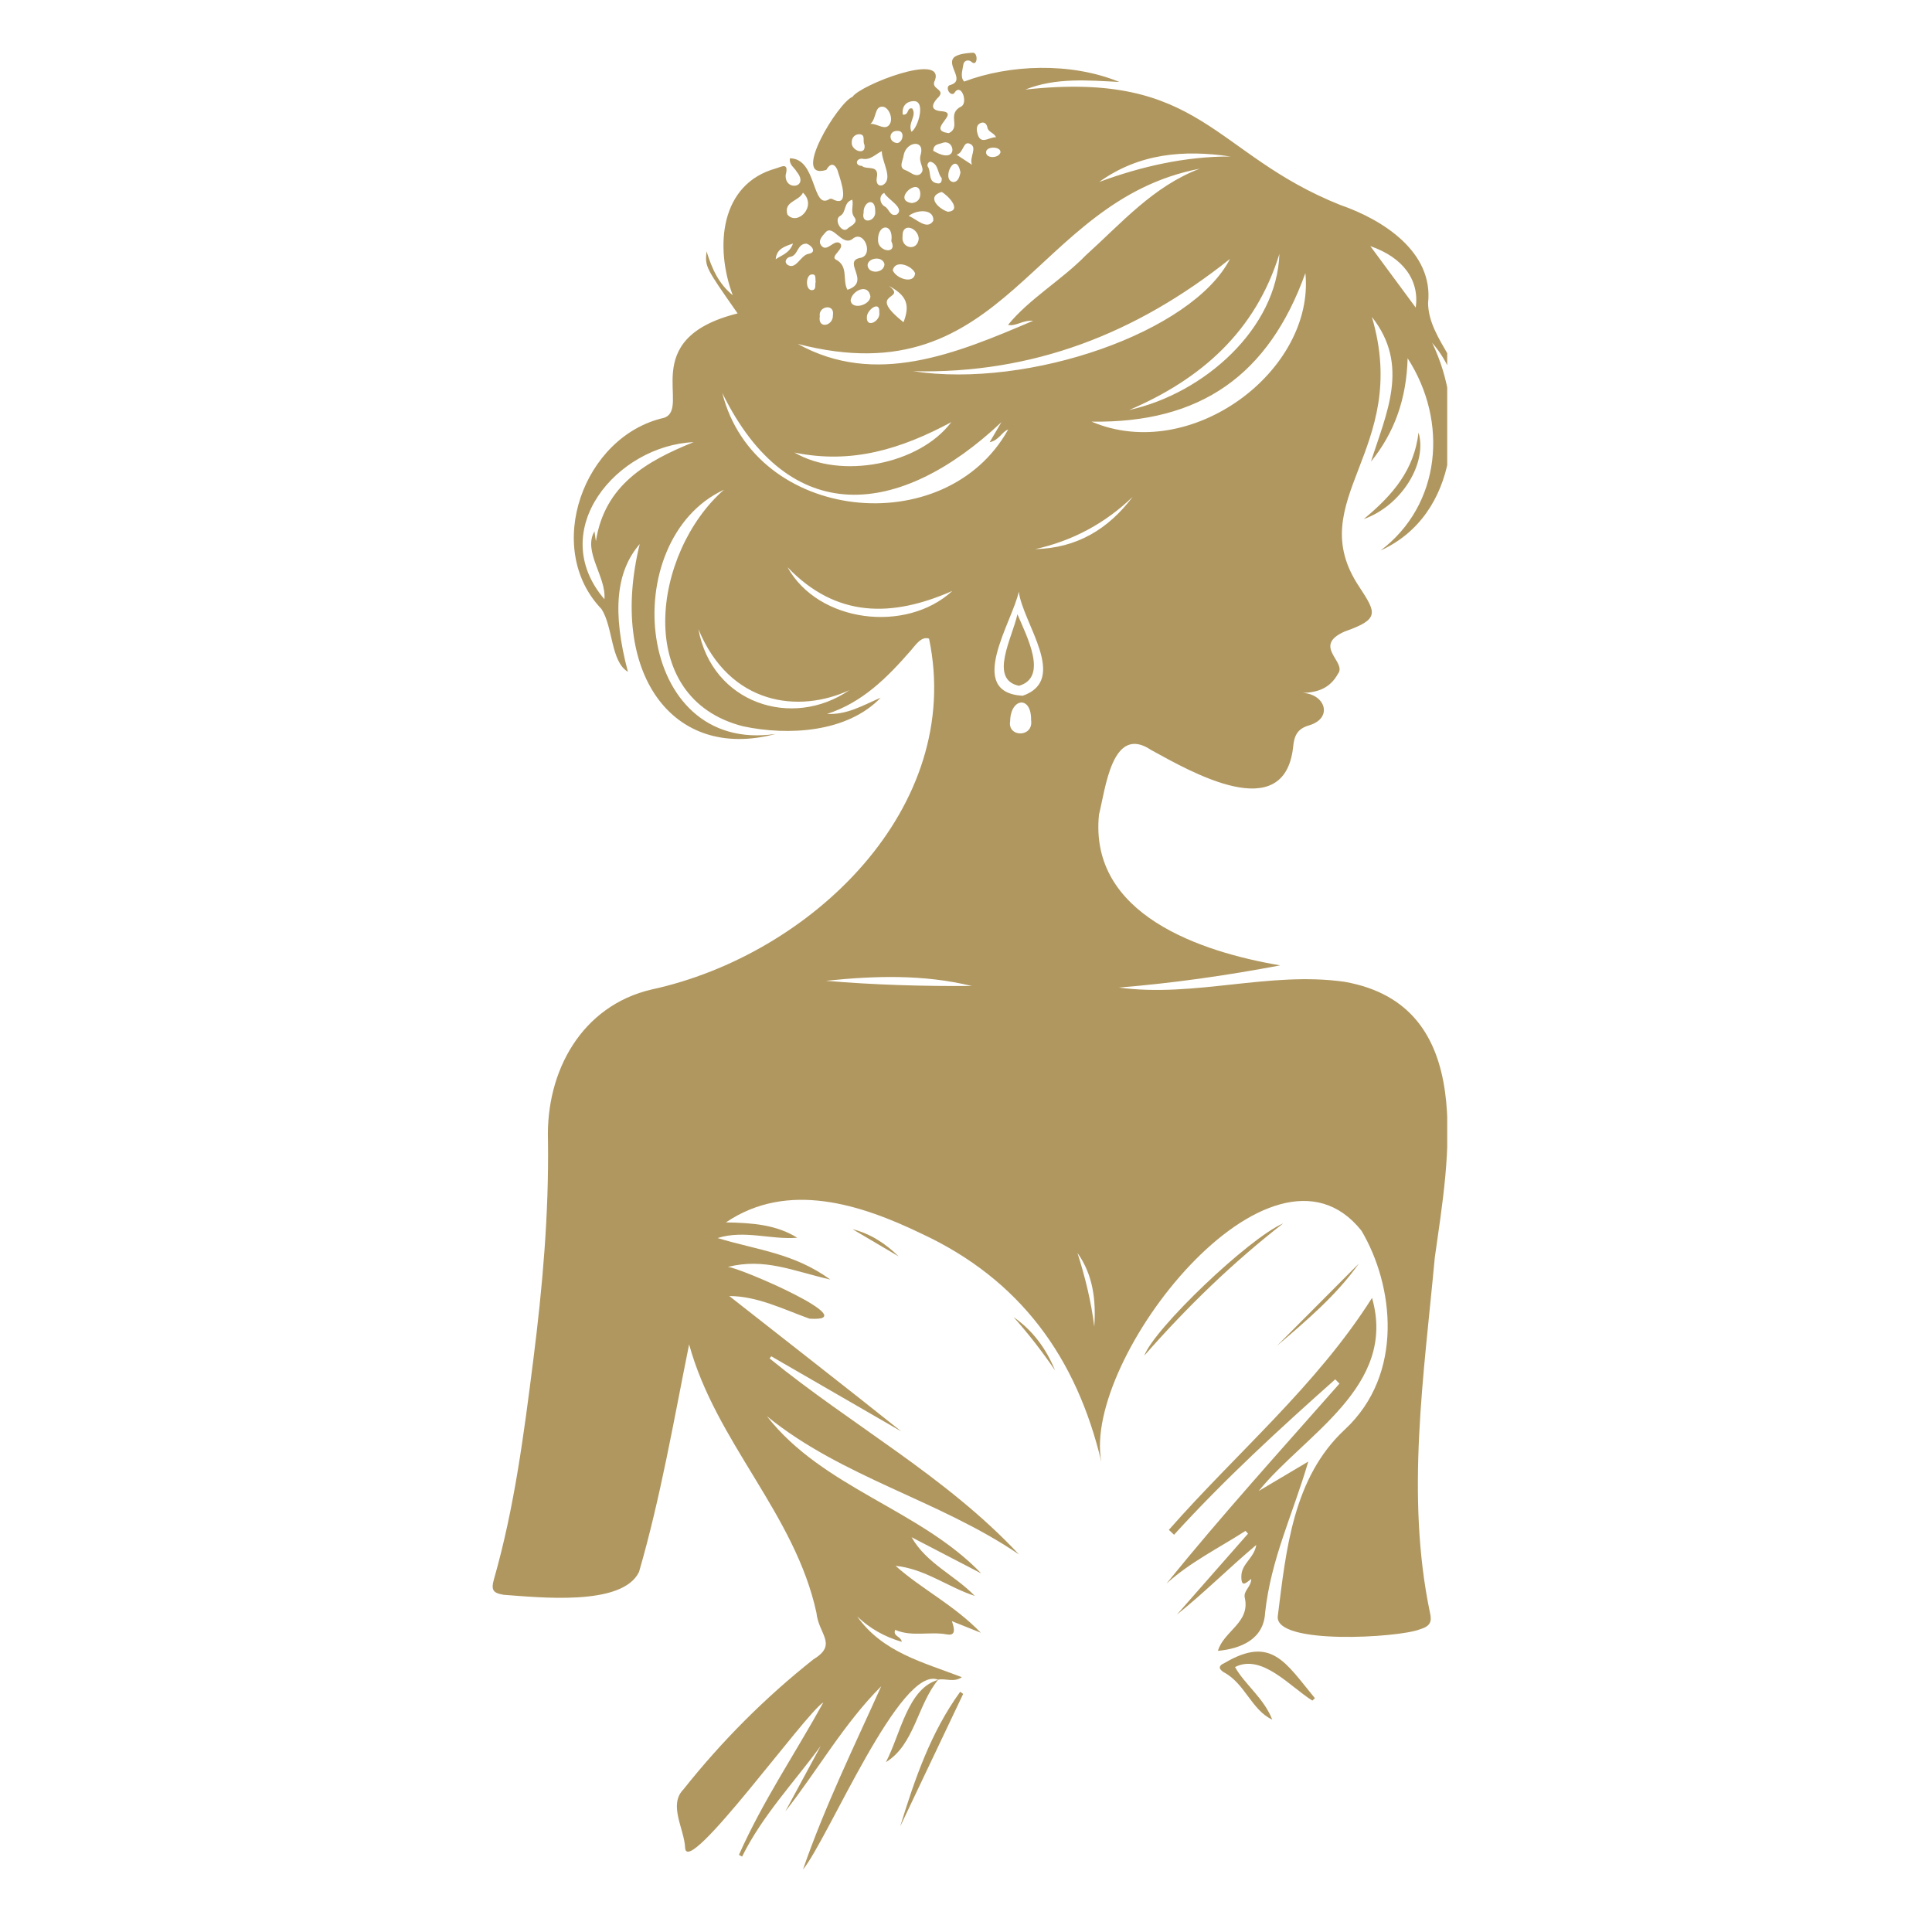 <svg version="1.2" preserveAspectRatio="xMidYMid meet" height="500" viewBox="0 0 375 375" zoomAndPan="magnify" width="500" xmlns:xlink="http://www.w3.org/1999/xlink" xmlns="http://www.w3.org/2000/svg"><defs><clipPath id="58a14d5c0f"><path d="M 95 10.062 L 280.902 10.062 L 280.902 363 L 95 363 Z M 95 10.062"></path></clipPath></defs><g id="f16ef8bf90"><g clip-path="url(#58a14d5c0f)" clip-rule="nonzero"><path d="M 182.133 326.059 C 174.859 322.863 160.805 356.824 155.859 362.875 C 160.07 350.676 165.742 339.094 171.047 327.293 C 163.773 334.594 158.754 343.535 152.441 351.578 C 154.734 347.344 157.02 343.105 159.309 338.875 C 154.105 345.984 147.984 352.395 144.039 360.359 C 143.836 360.25 143.633 360.141 143.426 360.031 C 148.059 349.594 154.309 340.414 159.816 330.434 C 156.512 332.293 133.207 364.852 132.98 358.617 C 132.812 354.992 129.711 350.328 132.629 347.352 C 140.09 337.957 148.504 329.508 157.906 322.062 C 162.668 319.184 158.879 317.203 158.469 313.027 C 154.297 293.828 138.961 279.969 133.758 260.941 C 130.773 275.715 128.242 290.605 124.039 305.098 C 120.809 311.875 104.438 310.016 97.773 309.551 C 95.715 309.211 95.262 308.668 95.891 306.473 C 99.855 292.602 101.688 278.332 103.5 264.059 C 105.301 249.859 106.555 235.641 106.363 221.316 C 105.934 207.938 112.895 195.195 126.527 192.047 C 157.406 185.34 187.195 156.82 180.328 123.961 C 178.832 123.438 177.746 125.168 176.773 126.281 C 172.223 131.5 167.406 136.359 160.531 138.574 C 164.438 138.75 167.336 136.973 170.934 135.43 C 164.48 142.164 153.074 142.848 144.258 140.98 C 122.676 135.52 126.719 107.133 140.52 95.059 C 119.539 104.785 123.148 146.523 150.57 142.453 C 130.387 147.863 118.078 130.406 124.172 105.594 C 119.539 110.961 118.812 118.805 121.875 130.398 C 118.516 128.375 119.039 121.797 116.754 118.211 C 105.406 106.414 113.242 84.648 128.848 81.109 C 134.344 79.336 123.324 65.773 143.172 60.836 C 136.848 51.789 136.848 51.789 137.137 48.785 C 138.223 52.246 139.5 55.074 142.227 57.305 C 138.715 47.91 139.746 35.695 150.605 32.691 C 151.707 32.367 153.168 31.422 152.496 33.98 C 152.32 37.211 157.195 36.434 154.613 33.297 C 154.188 32.5 153.152 32.035 153.32 30.73 C 158.625 30.723 157.555 40.879 160.996 38.637 C 161.137 38.559 161.383 38.566 161.539 38.629 C 165.078 40.512 163.246 35.164 162.688 33.48 C 162.602 32.895 161.672 30.734 160.383 32.98 C 153.371 35.145 162.676 19.855 165.48 18.789 C 166.953 16.512 183.332 10.129 181.484 15.566 C 180.391 17.434 184.016 17.246 181.859 19.156 C 180.953 20.207 180.48 21.383 182.66 21.582 C 186.723 21.844 179.496 25.297 184.184 25.84 C 186.648 24.605 183.586 22.105 186.668 20.617 C 187.895 19.734 186.504 15.891 185.188 18.117 C 184.32 18.762 183.348 16.73 184.461 16.496 C 187.57 15.602 183.418 12.562 185.301 11.023 C 186.266 10.426 187.598 10.316 188.797 10.234 C 189.918 10.141 189.777 13.223 188.473 11.926 C 187.797 11.488 187.062 11.828 186.973 12.582 C 186.836 13.66 186.32 14.945 187.141 15.832 C 195.871 12.527 207.812 12.02 217.262 15.91 C 211.086 15.586 204.926 15.035 199.004 17.387 C 233.387 13.625 235.297 29.867 260.152 39.785 C 268.355 42.621 278.293 48.883 277.184 58.855 C 277.348 66.277 285.098 71.184 283.891 79.332 C 282.68 74.727 281.23 70.227 277.98 66.543 C 284.527 80.02 283.188 99.918 268 106.836 C 279.672 97.973 281.184 81.871 273.219 69.539 C 272.996 77.426 270.695 83.906 266.105 89.605 C 269.074 80.219 273.688 70.875 266.281 61.516 C 273.926 87.406 252.5 97.027 263.855 113.938 C 267.113 118.938 267.875 120.172 261.012 122.57 C 254.578 125.406 261.52 128.473 259.699 130.781 C 258.219 133.469 255.953 134.398 252.871 134.492 C 257.273 134.746 258.777 139.387 254.105 140.789 C 251.836 141.445 251.188 142.758 250.988 145.062 C 249.262 160.27 231.234 149.859 223.426 145.57 C 215.844 140.484 214.582 153.133 213.312 158.102 C 211.34 177.598 233.176 184.777 248.48 187.379 C 237.941 189.375 227.602 190.836 217.172 191.684 C 231.898 193.672 246.355 188.48 260.977 190.566 C 286.918 195.145 281.176 224.871 278.488 244.133 C 276.387 266.906 272.824 290.266 277.535 312.926 C 277.965 314.727 277.699 315.641 275.527 316.277 C 271.379 317.887 247.477 319.332 248.012 313.723 C 249.629 300.883 250.941 286.848 261.027 277.473 C 272.629 266.688 270.52 249.422 264.258 238.879 C 246.715 216.781 209.957 263.832 213.773 283.742 C 208.953 263.527 198.043 248.367 178.848 239.445 C 167.098 233.781 152.926 229.133 140.902 237.266 C 146.184 237.355 150.727 237.742 154.746 240.246 C 149.578 240.656 144.477 238.676 139.285 240.305 C 147.082 242.668 154.027 243.203 161.164 248.359 C 153.895 246.695 148.457 244.113 141.27 245.91 C 143.383 245.934 168.316 256.711 157.102 255.949 C 152.047 254.129 147.008 251.574 141.551 251.559 C 152.742 260.363 164.027 269.121 174.945 277.84 C 166.531 272.98 158.117 268.113 149.703 263.254 C 149.59 263.387 149.484 263.527 149.371 263.664 C 165.289 276.66 183.648 286.562 197.77 301.707 C 182.316 291.176 163.512 286.812 148.855 274.883 C 159.727 288.828 178.594 292.996 190.449 305.395 C 185.812 302.988 181.379 300.684 176.934 298.371 C 179.863 303.512 185.32 305.727 189.199 309.762 C 183.988 308.066 179.523 304.5 173.832 303.93 C 178.883 308.449 185.094 311.461 190.379 316.914 C 188.184 316.039 186.625 315.418 184.762 314.668 C 185.215 316.004 185.637 317.574 183.797 317.238 C 180.469 316.621 177.02 317.766 173.762 316.355 C 173.227 317.609 174.895 317.582 175.031 318.676 C 171.672 317.695 168.832 316.078 166.383 313.754 C 171.301 320.715 179.137 322.633 186.695 325.539 C 185.164 326.609 183.57 325.742 182.141 326.012 Z M 232.863 32.746 C 200.188 39.004 195.605 77.312 154.844 66.754 C 169.918 75.113 185.453 68.715 200.539 62.254 C 198.418 62.121 197.191 63.398 195.66 63.059 C 199.785 57.988 206.078 54.363 210.773 49.539 C 217.652 43.34 223.82 36.176 232.863 32.746 Z M 211.852 81.836 C 231.207 90.078 255.258 71.938 253.375 53.004 C 246.266 72.812 232.996 82.18 211.852 81.836 Z M 140.191 76.262 C 146.508 101.453 183.566 105.223 195.688 83.363 C 194.418 83.816 193.961 85.445 192.09 85.832 C 192.91 84.438 193.496 83.457 194.375 81.945 C 174.672 100.48 153.195 102.801 140.191 76.262 Z M 177.238 72.051 C 199.668 75.48 231.426 64.492 238.738 50.258 C 220.445 64.836 200.352 72.602 177.238 72.051 Z M 134.625 85.82 C 119.793 86.477 105.828 102.871 117.316 116.309 C 117.727 112.008 113.098 107.039 115.383 103.125 C 115.484 103.832 115.59 104.535 115.66 105.066 C 117.352 94.148 125.469 89.516 134.625 85.82 Z M 248.332 49.277 C 243.711 64.285 233.168 73.59 219.18 79.578 C 233.73 76.367 247.871 63.75 248.332 49.277 Z M 197.746 114.836 C 196.512 120.723 187.332 134.406 198.504 135.047 C 207.48 131.93 198.523 120.984 197.746 114.836 Z M 154.195 87.836 C 163.188 93.113 178.43 90.191 184.652 81.934 C 174.91 87.16 165.324 90.141 154.195 87.836 Z M 152.848 110.082 C 158.773 120.836 175.836 122.996 184.863 114.691 C 173.16 119.855 162.312 119.969 152.848 110.082 Z M 164.867 133.953 C 155.105 138.496 141.656 136.918 135.562 122.121 C 138.188 136.5 153.723 141.605 164.867 133.953 Z M 164.488 56.246 C 169.176 54.723 163.402 50.758 166.949 50.062 C 169.707 49.625 167.723 44.391 165.453 46.395 C 163.379 47.883 161.688 43.375 160.207 45.133 C 159.613 45.816 158.73 46.684 159.359 47.598 C 160.5 49.199 161.848 46.293 163.074 47.238 C 164.02 48.234 161.199 49.645 162.168 50.344 C 164.797 51.641 163.441 54.348 164.488 56.246 Z M 160.316 190.371 C 169.719 191.176 179.172 191.441 188.629 191.379 C 179.277 189.102 169.824 189.383 160.316 190.371 Z M 238.832 30.375 C 229.805 29.035 221.113 29.742 213.348 35.32 C 221.566 32.293 229.984 30.371 238.832 30.375 Z M 265.977 47.77 C 268.875 51.691 271.766 55.613 274.793 59.703 C 275.539 54.418 272.395 49.984 265.977 47.77 Z M 200.938 106.582 C 208.953 106.406 215.117 102.73 219.852 96.434 C 214.52 101.566 208.242 104.961 200.938 106.582 Z M 200.133 139.75 C 200.211 134.957 196.148 135.449 196.07 139.957 C 195.496 143.172 200.668 143.207 200.133 139.75 Z M 178.734 29.926 C 179.473 27.02 175.949 27.449 175.41 30.074 C 175.32 31.082 174.305 32.535 175.73 33.027 C 176.668 33.324 177.512 34.391 178.559 33.832 C 179.891 32.809 178.09 31.75 178.734 29.926 Z M 171.16 29.34 C 169.91 29.918 168.938 31.16 167.336 30.801 C 166.047 30.785 165.945 32.188 167.281 32.195 C 168.168 33.062 170.723 31.828 170.18 34.531 C 170.066 35.094 170.156 36.258 171.285 35.949 C 173.516 34.793 171.152 31.477 171.16 29.34 Z M 172.527 55.484 C 176.309 58.32 167.828 56.562 175.375 62.543 C 176.668 59.172 176.012 57.359 172.527 55.484 Z M 155.859 37.402 C 155 39.129 152.074 39.059 152.836 41.641 C 154.719 43.926 158.676 40.074 155.859 37.402 Z M 212.402 257.508 C 212.742 252.43 212.207 247.527 209.137 243.195 C 210.621 247.871 211.797 252.613 212.402 257.508 Z M 165.426 38.762 C 163.691 39.293 164.309 41.195 163.105 41.887 C 161.68 42.578 163.484 45.652 164.648 44.25 C 165.391 43.727 166.594 43.176 165.828 42.156 C 165.008 41.055 165.723 40.012 165.426 38.762 Z M 168.945 24.043 C 170.34 23.957 171.934 25.547 172.758 23.988 C 173.359 22.852 172.477 20.82 171.363 20.715 C 169.691 20.543 170.164 23.047 168.945 24.043 Z M 176.922 25.582 C 178.254 24.68 179.68 19.637 177.414 19.629 C 175.906 19.641 175.016 20.602 175.227 22.25 C 176.492 22.414 175.969 20.793 177.07 21.059 C 178.02 22.539 176.117 23.84 176.922 25.582 Z M 156.559 47.289 C 154.668 47.262 154.957 49.617 153.363 49.855 C 152.871 49.934 152.086 50.617 152.766 51.336 C 154.465 52.586 155.352 49.547 156.906 49.277 C 158.598 48.996 157.602 47.656 156.559 47.289 Z M 182.766 37.254 C 179.684 38.211 182.273 40.59 183.996 41.109 C 186.828 40.852 183.961 37.875 182.766 37.254 Z M 173.008 46.809 C 173.516 43.219 170.27 43.332 170.426 46.762 C 170.531 48.906 174.246 49.426 173.008 46.809 Z M 178.332 46.328 C 178.191 44.156 175.074 43.094 175.188 45.844 C 174.84 48.184 178.043 48.926 178.332 46.328 Z M 173.281 52.445 C 173.844 54.039 177.43 55.281 177.617 53.043 C 177.105 51.633 173.816 50.258 173.281 52.445 Z M 168.949 57.551 C 168.535 54.871 165.34 56.414 165.105 58.297 C 165.277 60.203 168.832 59.312 168.949 57.551 Z M 176.379 41.914 C 177.992 42.559 179.945 44.734 181.152 42.859 C 181.355 40.484 177.945 40.637 176.379 41.914 Z M 171.617 37.438 C 170.461 38.043 170.812 39.602 171.758 40.094 C 172.605 40.547 172.719 42.113 174.086 41.633 C 175.707 40.355 172.258 38.707 171.617 37.438 Z M 193.32 26.645 C 192.938 25.715 191.832 25.707 191.652 24.734 C 191.543 24.121 191.062 23.5 190.25 23.918 C 189.566 24.262 189.531 24.98 189.656 25.617 C 190.195 28.41 191.941 26.555 193.32 26.645 Z M 161.672 61.148 C 162.047 58.855 158.789 59.406 159.121 61.395 C 158.676 63.934 161.766 63.312 161.672 61.148 Z M 188.656 31.984 C 188.086 30.531 189.805 28.613 188.281 27.914 C 186.895 27.281 187.098 29.645 185.672 30.031 C 186.887 30.828 187.773 31.406 188.656 31.984 Z M 182.773 34.539 C 181.941 33.707 182.23 31.922 180.699 31.406 C 180.266 31.258 179.832 31.969 180.102 32.367 C 180.809 33.418 180.023 35.383 182.035 35.602 C 182.57 35.668 182.867 35.305 182.773 34.539 Z M 177.004 39.418 C 178.07 39.27 178.664 38.676 178.629 37.555 C 178.449 34.066 173.008 38.891 177.004 39.418 Z M 181.137 29.262 C 186.117 32.23 185.453 26.852 182.949 27.73 C 182.281 28.02 181.195 27.902 181.137 29.262 Z M 171.68 51.297 C 171.336 49.602 168.492 50.012 168.395 51.449 C 168.449 53.219 171.555 53.145 171.68 51.297 Z M 170.664 60.598 C 170.84 58.25 168.324 60.082 168.262 61.48 C 168.082 63.879 171.016 62.305 170.664 60.598 Z M 169.875 40.961 C 169.93 38.199 167.547 39.074 167.625 41.293 C 167.062 43.645 170.137 43.043 169.875 40.961 Z M 167.781 28.07 C 167.391 27.441 168.07 26.164 166.891 26.059 C 166.051 25.984 165.289 26.633 165.32 27.641 C 165.184 29.289 168.23 30.305 167.781 28.07 Z M 186.43 33.5 C 185.574 28.887 182.52 34.941 185.031 35.34 C 186.027 35.277 186.223 34.312 186.43 33.5 Z M 194.18 29.629 C 194.383 28.445 191.738 28.344 191.434 29.32 C 191.074 30.785 193.742 30.844 194.18 29.629 Z M 150.562 50.32 C 151.699 49.52 153.238 49.18 153.922 47.27 C 152.137 47.875 150.746 48.348 150.562 50.32 Z M 158.324 54.68 C 158.176 54.125 158.547 53.137 157.496 53.277 C 156.34 53.445 156.305 56.414 157.637 56.316 C 158.539 56.219 158.125 55.25 158.324 54.68 Z M 174.137 27.773 C 175.32 27.641 175.707 25.312 174.199 25.41 C 172.492 25.312 172.328 27.578 174.137 27.773 Z M 174.137 27.773" style="stroke:none;fill-rule:nonzero;fill:#b0975f;fill-opacity:1;"></path></g><path d="M 226.875 296.945 C 240.105 281.902 255.512 268.973 266.309 251.922 C 271.258 269.145 253.062 278.531 244.309 289.406 C 247.414 287.566 250.305 285.844 253.938 283.688 C 250.883 294.109 246.703 302.516 245.559 313.012 C 245.289 318.219 240.805 320.016 236.398 320.43 C 237.52 316.566 242.75 314.953 241.602 310.086 C 241.328 308.723 242.863 308.02 242.863 306.473 C 241.926 307.156 240.898 308.344 240.945 305.902 C 240.996 303.469 243.43 302.453 243.844 299.867 C 238.441 304.422 233.719 309.176 228.434 313.395 C 233.039 308.152 237.637 302.914 242.242 297.68 C 242.082 297.504 241.914 297.32 241.75 297.145 C 236.602 300.457 231.059 303.172 226.41 307.375 C 237.18 294.066 248.684 281.395 259.988 268.559 C 259.715 268.281 259.445 268 259.172 267.727 C 248.332 277.352 237.652 287.164 227.883 297.891 C 227.547 297.574 227.215 297.262 226.875 296.945 Z M 226.875 296.945" style="stroke:none;fill-rule:nonzero;fill:#b0975f;fill-opacity:1;"></path><path d="M 254.727 330.078 C 250.398 327.406 244.965 320.918 239.719 323.57 C 241.555 326.906 245.27 329.523 246.941 333.777 C 242.922 331.922 241.645 326.73 237.504 324.57 C 236.445 323.887 236.539 323.281 237.672 322.789 C 246.801 317.406 249.488 322.688 255.227 329.621 C 255.051 329.777 254.891 329.93 254.727 330.078 Z M 254.727 330.078" style="stroke:none;fill-rule:nonzero;fill:#b0975f;fill-opacity:1;"></path><path d="M 249.059 237.461 C 239.324 245.035 230.5 253.562 222.102 263.129 C 224.117 257.773 242.391 240.34 249.059 237.461 Z M 249.059 237.461" style="stroke:none;fill-rule:nonzero;fill:#b0975f;fill-opacity:1;"></path><path d="M 186.949 328.789 C 182.879 337.359 178.805 345.926 174.734 354.496 C 177.562 345.301 180.664 336.238 186.371 328.379 C 186.562 328.516 186.758 328.656 186.949 328.789 Z M 186.949 328.789" style="stroke:none;fill-rule:nonzero;fill:#b0975f;fill-opacity:1;"></path><path d="M 182.105 326.023 C 178.035 330.945 177.535 338.605 171.949 342.035 C 174.734 336.801 176.168 327.652 182.133 326.051 C 182.133 326.059 182.105 326.023 182.105 326.023 Z M 182.105 326.023" style="stroke:none;fill-rule:nonzero;fill:#b0975f;fill-opacity:1;"></path><path d="M 263.762 245.25 C 259.359 251.461 253.594 256.312 247.863 261.215 C 253.16 255.898 258.457 250.574 263.762 245.25 Z M 263.762 245.25" style="stroke:none;fill-rule:nonzero;fill:#b0975f;fill-opacity:1;"></path><path d="M 264.699 100.75 C 270.422 96.039 274.488 91.164 275.336 83.965 C 277.098 89.91 272.016 98.176 264.699 100.75 Z M 264.699 100.75" style="stroke:none;fill-rule:nonzero;fill:#b0975f;fill-opacity:1;"></path><path d="M 196.738 255.652 C 200.469 258.246 203.059 261.781 204.781 265.984 C 202.324 262.379 199.668 258.938 196.738 255.652 Z M 196.738 255.652" style="stroke:none;fill-rule:nonzero;fill:#b0975f;fill-opacity:1;"></path><path d="M 165.469 238.582 C 168.98 239.473 171.879 241.383 174.43 243.867 C 171.441 242.109 168.449 240.348 165.469 238.582 Z M 165.469 238.582" style="stroke:none;fill-rule:nonzero;fill:#b0975f;fill-opacity:1;"></path><path d="M 197.48 119.223 C 199.32 123.578 203.488 131.457 197.781 133.113 C 191.859 131.867 196.535 123.707 197.48 119.223 Z M 197.48 119.223" style="stroke:none;fill-rule:nonzero;fill:#b0975f;fill-opacity:1;"></path></g></svg>